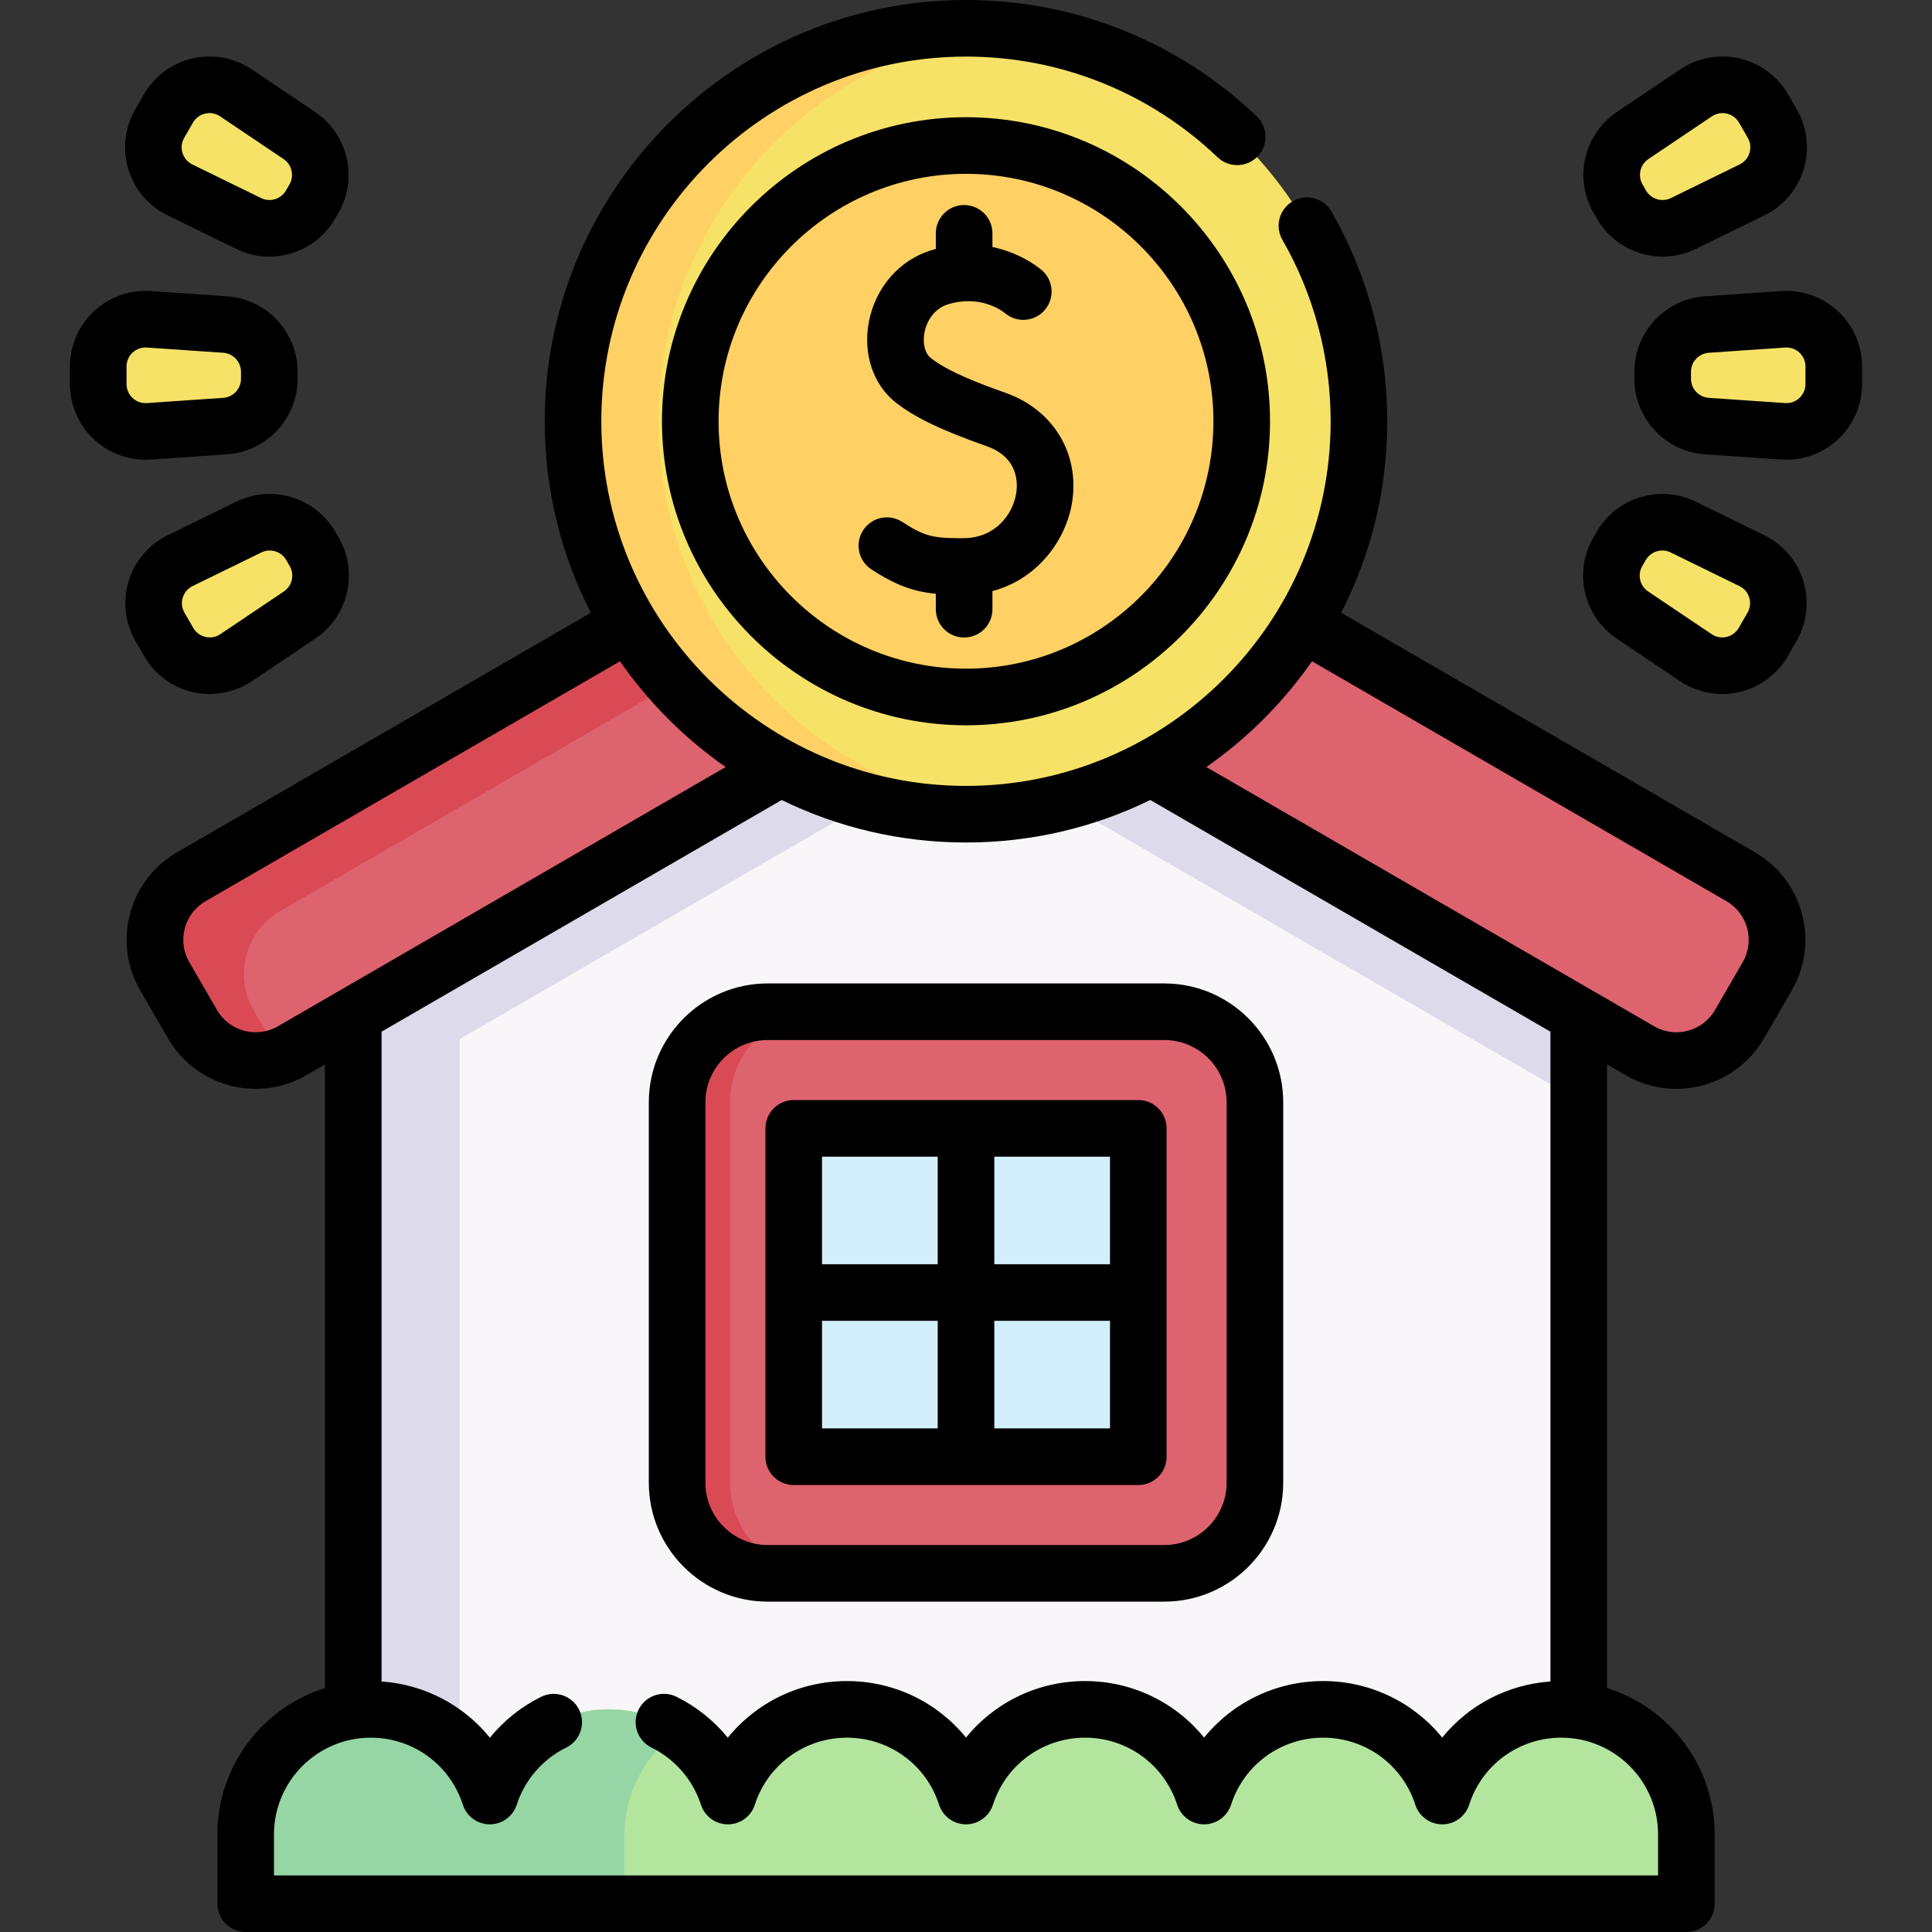 <?xml version="1.0" encoding="UTF-8"?> <svg xmlns="http://www.w3.org/2000/svg" width="79" height="79" viewBox="0 0 79 79" fill="none"><rect x="0" y="0" width="79" height="79" fill="#333333" stroke="none"/><g clip-path="url(#clip0_766_1591)"><path d="M64.555 36.767V74.798H14.446V36.767L18.795 34.25L39.5 22.262L64.555 36.767Z" fill="#F9F6F9"></path><path d="M64.555 36.767V45.007L39.5 30.502L14.446 45.007V36.767L18.795 34.25L39.5 22.262L64.555 36.767Z" fill="#DDDAEC"></path><path d="M18.795 34.249V74.798H14.446V36.767L18.795 34.249Z" fill="#DDDAEC"></path><path d="M67.06 42.967L39.501 27.012L11.941 42.967C10.518 43.791 8.697 43.305 7.873 41.882L6.737 39.92C5.913 38.497 6.399 36.675 7.822 35.851L37.441 18.704C38.715 17.966 40.286 17.966 41.56 18.704L71.179 35.851C72.602 36.675 73.088 38.496 72.264 39.92L71.128 41.882C70.304 43.305 68.483 43.791 67.06 42.967Z" fill="#DD636E"></path><path d="M43.022 19.553C42.349 19.573 41.68 19.755 41.079 20.105L11.461 37.251C10.037 38.075 9.552 39.897 10.376 41.319L11.461 43.194C10.13 43.674 8.606 43.149 7.873 41.883L6.736 39.92C5.913 38.498 6.398 36.675 7.822 35.852L37.44 18.706C38.715 17.967 40.285 17.967 41.559 18.706L43.022 19.553Z" fill="#DA4A54"></path><path d="M10.045 75.011C10.045 72.186 12.335 69.896 15.16 69.896C17.437 69.896 19.365 71.384 20.028 73.44C20.691 71.384 22.619 69.896 24.896 69.896C27.173 69.896 29.101 71.384 29.764 73.44C30.427 71.384 32.355 69.896 34.632 69.896C36.909 69.896 38.837 71.384 39.5 73.44C40.163 71.384 42.091 69.896 44.368 69.896C46.645 69.896 48.573 71.384 49.236 73.44C49.899 71.384 51.827 69.896 54.104 69.896C56.381 69.896 58.309 71.384 58.972 73.44C59.635 71.384 61.563 69.896 63.84 69.896C66.665 69.896 68.955 72.186 68.955 75.011V77.843H10.045V75.011Z" fill="#B3E59F"></path><path d="M27.772 70.782C26.422 71.703 25.535 73.253 25.535 75.011V77.843H10.045V75.011C10.045 72.186 12.334 69.895 15.159 69.895C17.437 69.895 19.366 71.384 20.028 73.441C20.691 71.384 22.619 69.895 24.895 69.895C25.963 69.895 26.953 70.221 27.772 70.782Z" fill="#95D6A4"></path><path d="M47.609 64.335H31.392C29.346 64.335 27.687 62.676 27.687 60.629V45.076C27.687 43.029 29.346 41.371 31.392 41.371H47.609C49.655 41.371 51.314 43.029 51.314 45.076V60.629C51.314 62.676 49.655 64.335 47.609 64.335Z" fill="#DD636E"></path><path d="M33.556 64.333H31.392C29.346 64.333 27.687 62.675 27.687 60.628V45.076C27.687 43.028 29.346 41.369 31.392 41.369H33.556C31.51 41.369 29.851 43.028 29.851 45.076V60.628C29.851 62.675 31.51 64.333 33.556 64.333Z" fill="#DA4A54"></path><path d="M46.545 46.139V59.566H32.456V46.139H46.545Z" fill="#D3EFFB"></path><path d="M39.5 33.294C48.374 33.294 55.568 26.1 55.568 17.225C55.568 8.351 48.374 1.157 39.5 1.157C30.625 1.157 23.431 8.351 23.431 17.225C23.431 26.1 30.625 33.294 39.5 33.294Z" fill="#F6E266"></path><path d="M41.247 33.199C40.673 33.262 40.09 33.293 39.5 33.293C30.626 33.293 23.432 26.099 23.432 17.225C23.432 8.35 30.626 1.156 39.5 1.156C40.09 1.156 40.673 1.187 41.247 1.25C33.194 2.119 26.924 8.94 26.924 17.225C26.924 25.509 33.194 32.33 41.247 33.199Z" fill="#FFD064"></path><path d="M39.5 28.499C45.727 28.499 50.774 23.452 50.774 17.225C50.774 10.998 45.727 5.951 39.5 5.951C33.273 5.951 28.226 10.998 28.226 17.225C28.226 23.452 33.273 28.499 39.5 28.499Z" fill="#FFD064"></path><path d="M12.851 22.57L12.706 22.32C12.198 21.439 11.093 21.102 10.179 21.549L7.367 22.925C6.36 23.418 5.98 24.661 6.541 25.632L6.899 26.253C7.46 27.224 8.726 27.517 9.656 26.892L12.254 25.145C13.099 24.577 13.359 23.452 12.851 22.57Z" fill="#F6E266"></path><path d="M11.012 15.491V15.202C11.012 14.184 10.224 13.34 9.208 13.271L6.085 13.056C4.967 12.979 4.017 13.866 4.017 14.987L4.016 15.704C4.016 16.825 4.966 17.712 6.085 17.636L9.208 17.422C10.223 17.352 11.012 16.509 11.012 15.491Z" fill="#F6E266"></path><path d="M12.695 8.369L12.839 8.119C13.348 7.237 13.088 6.112 12.244 5.544L9.646 3.797C8.716 3.171 7.45 3.464 6.889 4.435L6.53 5.056C5.97 6.027 6.349 7.27 7.356 7.763L10.167 9.139C11.082 9.587 12.186 9.25 12.695 8.369Z" fill="#F6E266"></path><path d="M66.149 22.57L66.293 22.32C66.802 21.439 67.906 21.102 68.821 21.549L71.633 22.925C72.64 23.418 73.019 24.661 72.459 25.632L72.1 26.253C71.54 27.224 70.274 27.517 69.343 26.892L66.745 25.145C65.901 24.577 65.64 23.452 66.149 22.57Z" fill="#F6E266"></path><path d="M67.988 15.491V15.203C67.988 14.185 68.776 13.341 69.792 13.271L72.915 13.056C74.034 12.98 74.983 13.866 74.984 14.988L74.984 15.705C74.984 16.826 74.034 17.713 72.915 17.636L69.792 17.422C68.777 17.353 67.988 16.509 67.988 15.491Z" fill="#F6E266"></path><path d="M66.305 8.369L66.161 8.119C65.652 7.237 65.912 6.112 66.756 5.544L69.354 3.797C70.284 3.171 71.55 3.464 72.111 4.435L72.469 5.056C73.03 6.027 72.651 7.27 71.644 7.763L68.832 9.139C67.918 9.587 66.814 9.25 66.305 8.369Z" fill="#F6E266"></path><path d="M71.758 34.849L54.84 25.056C56.045 22.706 56.726 20.043 56.726 17.224C56.726 14.213 55.937 11.249 54.444 8.653C54.126 8.099 53.418 7.908 52.864 8.227C52.31 8.546 52.119 9.253 52.438 9.807C53.729 12.052 54.411 14.617 54.411 17.224C54.411 25.447 47.722 32.136 39.5 32.136C31.278 32.136 24.588 25.447 24.588 17.224C24.588 9.003 31.278 2.314 39.5 2.314C43.35 2.314 47.004 3.777 49.789 6.432C50.252 6.873 50.984 6.856 51.426 6.393C51.867 5.931 51.849 5.198 51.387 4.757C48.169 1.69 43.947 0 39.5 0C30.001 0 22.274 7.727 22.274 17.224C22.274 20.043 22.954 22.705 24.16 25.056L7.242 34.849C6.286 35.403 5.603 36.295 5.318 37.363C5.034 38.43 5.182 39.544 5.736 40.5L6.871 42.461C7.637 43.784 9.029 44.524 10.458 44.523C11.16 44.523 11.871 44.345 12.522 43.969L13.289 43.525V69.025C10.742 69.823 8.888 72.205 8.888 75.011V77.843C8.888 78.482 9.407 79 10.046 79H68.956C69.595 79 70.113 78.482 70.113 77.843V75.011C70.113 72.204 68.26 69.823 65.712 69.025V43.525L66.48 43.969C67.13 44.345 67.841 44.524 68.543 44.524C69.971 44.524 71.363 43.784 72.129 42.461L73.264 40.5C73.818 39.544 73.966 38.429 73.682 37.362C73.397 36.295 72.714 35.403 71.758 34.849ZM11.363 41.966C10.493 42.468 9.377 42.17 8.874 41.301L7.739 39.34C7.236 38.471 7.533 37.355 8.402 36.852L25.352 27.04C26.525 28.725 27.989 30.191 29.673 31.364L11.363 41.966ZM63.398 68.756C61.637 68.879 60.047 69.726 58.972 71.05C57.807 69.615 56.039 68.739 54.104 68.739C52.169 68.739 50.401 69.615 49.236 71.051C48.072 69.615 46.303 68.739 44.368 68.739C42.433 68.739 40.665 69.615 39.501 71.05C38.336 69.615 36.568 68.739 34.632 68.739C32.695 68.739 30.925 69.617 29.76 71.055C29.192 70.358 28.477 69.782 27.66 69.381C27.087 69.099 26.393 69.335 26.111 69.909C25.829 70.483 26.066 71.176 26.64 71.458C27.598 71.929 28.335 72.781 28.662 73.796C28.817 74.274 29.261 74.598 29.764 74.598C30.266 74.598 30.711 74.274 30.865 73.796C31.394 72.156 32.908 71.054 34.632 71.054C36.357 71.054 37.871 72.155 38.399 73.795C38.553 74.273 38.998 74.598 39.5 74.598H39.5C40.002 74.598 40.447 74.274 40.602 73.796C41.131 72.156 42.645 71.054 44.368 71.054C46.092 71.054 47.606 72.156 48.135 73.796C48.29 74.274 48.734 74.598 49.237 74.598C49.739 74.598 50.184 74.274 50.338 73.796C50.867 72.156 52.381 71.054 54.105 71.054C55.829 71.054 57.343 72.156 57.872 73.796C58.026 74.274 58.471 74.598 58.973 74.598H58.974C59.476 74.598 59.921 74.273 60.075 73.795C60.602 72.155 62.116 71.054 63.841 71.054C66.024 71.054 67.799 72.829 67.799 75.011V76.686H11.203V75.011C11.203 72.829 12.978 71.054 15.161 71.054C16.885 71.054 18.398 72.155 18.926 73.795C19.08 74.273 19.525 74.598 20.027 74.598H20.027C20.53 74.598 20.975 74.274 21.129 73.796C21.456 72.781 22.193 71.93 23.151 71.46C23.725 71.178 23.962 70.485 23.68 69.911C23.398 69.337 22.705 69.1 22.131 69.382C21.315 69.783 20.599 70.358 20.032 71.055C18.957 69.728 17.366 68.879 15.603 68.756V42.185L31.964 32.712C34.241 33.825 36.799 34.45 39.5 34.45C42.201 34.45 44.758 33.825 47.036 32.712L63.398 42.185V68.756H63.398ZM71.261 39.34L70.126 41.301C69.623 42.17 68.507 42.468 67.64 41.966L49.327 31.364C51.011 30.191 52.475 28.725 53.648 27.04L70.598 36.852C71.467 37.355 71.764 38.471 71.261 39.34Z" fill="black"></path><path d="M31.392 40.213C28.711 40.213 26.53 42.394 26.53 45.075V60.629C26.53 63.31 28.711 65.491 31.392 65.491H47.608C50.29 65.491 52.471 63.31 52.471 60.629V45.075C52.471 42.394 50.29 40.213 47.608 40.213H31.392ZM50.157 45.075V60.629C50.157 62.034 49.014 63.177 47.609 63.177H31.392C29.987 63.177 28.844 62.034 28.844 60.629V45.075C28.844 43.67 29.987 42.527 31.392 42.527H47.608C49.014 42.527 50.157 43.67 50.157 45.075Z" fill="black"></path><path d="M46.545 44.981H32.456C31.817 44.981 31.299 45.5 31.299 46.139V59.565C31.299 60.205 31.817 60.723 32.456 60.723H46.545C47.184 60.723 47.703 60.205 47.703 59.565V46.139C47.703 45.5 47.184 44.981 46.545 44.981ZM45.388 51.695H40.658V47.296H45.388V51.695ZM38.343 47.296V51.695H33.613V47.296H38.343ZM33.613 54.009H38.343V58.408H33.613V54.009ZM40.658 58.408V54.009H45.388V58.408H40.658Z" fill="black"></path><path d="M39.5 4.793C32.645 4.793 27.068 10.37 27.068 17.225C27.068 24.08 32.645 29.657 39.5 29.657C46.355 29.657 51.932 24.08 51.932 17.225C51.932 10.37 46.355 4.793 39.5 4.793ZM39.5 27.342C33.921 27.342 29.383 22.804 29.383 17.225C29.383 11.647 33.921 7.108 39.5 7.108C45.079 7.108 49.617 11.647 49.617 17.225C49.617 22.804 45.079 27.342 39.5 27.342Z" fill="black"></path><path d="M41.122 16.065C40.002 15.669 38.762 15.191 38.063 14.642C37.82 14.451 37.718 14.042 37.801 13.598C37.885 13.155 38.184 12.618 38.772 12.441C40.117 12.036 41.006 12.731 41.103 12.812C41.594 13.221 42.324 13.154 42.733 12.662C43.141 12.171 43.074 11.441 42.583 11.033C42.388 10.871 41.67 10.328 40.581 10.1V9.541C40.581 8.902 40.062 8.384 39.423 8.384C38.784 8.384 38.266 8.902 38.266 9.541V10.18C38.212 10.194 38.159 10.208 38.104 10.225C36.782 10.623 35.794 11.752 35.527 13.17C35.282 14.473 35.706 15.735 36.634 16.463C37.411 17.072 38.487 17.589 40.351 18.247C41.651 18.707 41.622 19.761 41.549 20.192C41.404 21.058 40.677 21.993 39.424 22.006C39.424 22.006 39.424 22.006 39.423 22.006C39.42 22.006 39.417 22.006 39.414 22.006C38.208 22.014 37.83 21.954 36.898 21.344C36.363 20.994 35.646 21.144 35.296 21.679C34.946 22.214 35.096 22.931 35.631 23.281C36.629 23.934 37.359 24.191 38.266 24.279V24.91C38.266 25.549 38.784 26.068 39.423 26.068C40.062 26.068 40.581 25.549 40.581 24.91V24.169C42.404 23.686 43.572 22.121 43.832 20.576C44.169 18.57 43.08 16.757 41.122 16.065Z" fill="black"></path><path d="M5.897 26.831C6.324 27.571 7.046 28.106 7.878 28.299C8.107 28.352 8.34 28.378 8.573 28.378C9.183 28.378 9.789 28.197 10.302 27.852L12.9 26.105C14.244 25.202 14.663 23.395 13.853 21.992L13.709 21.742C12.899 20.339 11.125 19.798 9.67 20.51L6.858 21.886C6.091 22.261 5.508 22.944 5.259 23.761C5.01 24.578 5.111 25.471 5.538 26.21L5.897 26.831ZM7.473 24.437C7.537 24.228 7.679 24.061 7.875 23.965L10.688 22.589C10.797 22.535 10.913 22.51 11.028 22.51C11.298 22.51 11.561 22.651 11.704 22.899L11.848 23.149C11.848 23.149 11.848 23.149 11.848 23.149C12.052 23.502 11.947 23.957 11.609 24.184L9.011 25.931C8.83 26.053 8.613 26.093 8.4 26.044C8.188 25.994 8.011 25.863 7.902 25.674L7.543 25.053C7.434 24.864 7.409 24.645 7.473 24.437Z" fill="black"></path><path d="M6.164 18.791L9.287 18.577C10.903 18.466 12.169 17.111 12.169 15.491V15.203C12.169 13.583 10.904 12.227 9.288 12.116L6.165 11.902C5.312 11.844 4.466 12.144 3.842 12.726C3.218 13.309 2.86 14.133 2.859 14.987V15.704C2.859 16.558 3.217 17.382 3.841 17.965C4.414 18.5 5.175 18.798 5.955 18.798C6.024 18.798 6.094 18.796 6.164 18.791ZM5.174 15.704V14.988C5.174 14.769 5.262 14.567 5.421 14.418C5.58 14.269 5.79 14.196 6.006 14.211L9.129 14.425C9.536 14.454 9.855 14.795 9.854 15.203V15.491C9.854 15.899 9.536 16.24 9.129 16.268L6.006 16.482C5.788 16.497 5.58 16.423 5.421 16.274C5.262 16.125 5.174 15.923 5.174 15.704Z" fill="black"></path><path d="M6.847 8.802L9.659 10.179C10.092 10.391 10.554 10.492 11.01 10.492C12.085 10.492 13.129 9.932 13.697 8.948L13.842 8.698C14.652 7.295 14.233 5.488 12.89 4.584L10.292 2.837C9.584 2.36 8.7 2.197 7.868 2.39C7.036 2.582 6.314 3.117 5.887 3.856L5.528 4.477C5.101 5.217 4.999 6.109 5.248 6.926C5.497 7.743 6.08 8.427 6.847 8.802ZM7.533 5.635L7.891 5.014C8 4.825 8.177 4.694 8.39 4.645C8.6 4.596 8.819 4.635 9 4.757L11.597 6.504C11.936 6.732 12.041 7.187 11.837 7.54L11.693 7.79C11.489 8.143 11.042 8.279 10.676 8.1L7.864 6.724C7.668 6.628 7.525 6.46 7.462 6.251C7.398 6.043 7.423 5.824 7.533 5.635Z" fill="black"></path><path d="M72.141 21.886L69.329 20.51C67.875 19.798 66.101 20.339 65.291 21.742L65.147 21.992C64.337 23.395 64.756 25.201 66.1 26.105L68.698 27.852C69.211 28.197 69.816 28.378 70.427 28.378C70.659 28.378 70.892 28.351 71.122 28.298C71.954 28.106 72.676 27.571 73.103 26.831L73.461 26.21C73.888 25.471 73.99 24.578 73.741 23.761C73.491 22.944 72.909 22.261 72.141 21.886ZM71.457 25.053L71.098 25.674C70.989 25.863 70.812 25.994 70.6 26.044C70.387 26.093 70.17 26.053 69.989 25.931L67.391 24.184C67.053 23.957 66.948 23.502 67.151 23.149C67.151 23.149 67.151 23.149 67.151 23.149L67.296 22.899C67.439 22.651 67.701 22.51 67.972 22.51C68.087 22.51 68.203 22.535 68.312 22.589L71.125 23.965C71.321 24.06 71.463 24.228 71.527 24.437C71.591 24.645 71.566 24.864 71.457 25.053Z" fill="black"></path><path d="M76.141 14.987C76.14 14.133 75.782 13.309 75.158 12.726C74.534 12.144 73.687 11.843 72.835 11.902L69.712 12.116C68.096 12.227 66.831 13.583 66.831 15.203V15.491V15.491C66.831 17.111 68.097 18.466 69.713 18.577L72.836 18.791C72.906 18.796 72.976 18.798 73.045 18.798C73.825 18.798 74.586 18.5 75.159 17.965C75.783 17.382 76.141 16.558 76.141 15.704V14.987ZM73.579 16.274C73.42 16.423 73.212 16.497 72.994 16.482L69.871 16.268C69.464 16.24 69.145 15.899 69.145 15.491V15.202C69.145 14.794 69.464 14.453 69.871 14.425L72.994 14.211C73.211 14.196 73.419 14.269 73.579 14.418C73.738 14.567 73.826 14.769 73.826 14.987V15.704C73.826 15.923 73.738 16.125 73.579 16.274Z" fill="black"></path><path d="M65.303 8.948C65.871 9.932 66.915 10.492 67.99 10.492C68.446 10.492 68.908 10.391 69.341 10.179L72.153 8.802C72.92 8.427 73.503 7.743 73.752 6.926C74.001 6.109 73.899 5.217 73.472 4.477L73.113 3.856C72.686 3.117 71.964 2.582 71.132 2.39C70.3 2.197 69.416 2.36 68.708 2.837L66.11 4.584C64.766 5.488 64.348 7.295 65.158 8.698L65.303 8.948ZM67.402 6.504L70 4.757C70.181 4.635 70.4 4.596 70.61 4.645C70.822 4.694 71 4.825 71.109 5.014L71.467 5.635C71.576 5.824 71.601 6.043 71.538 6.251C71.474 6.46 71.331 6.628 71.135 6.724L68.323 8.1C67.957 8.279 67.511 8.143 67.307 7.79L67.162 7.54C66.959 7.187 67.064 6.732 67.402 6.504Z" fill="black"></path></g><defs><clipPath id="clip0_766_1591"><rect width="79" height="79" fill="white"></rect></clipPath></defs></svg> 
